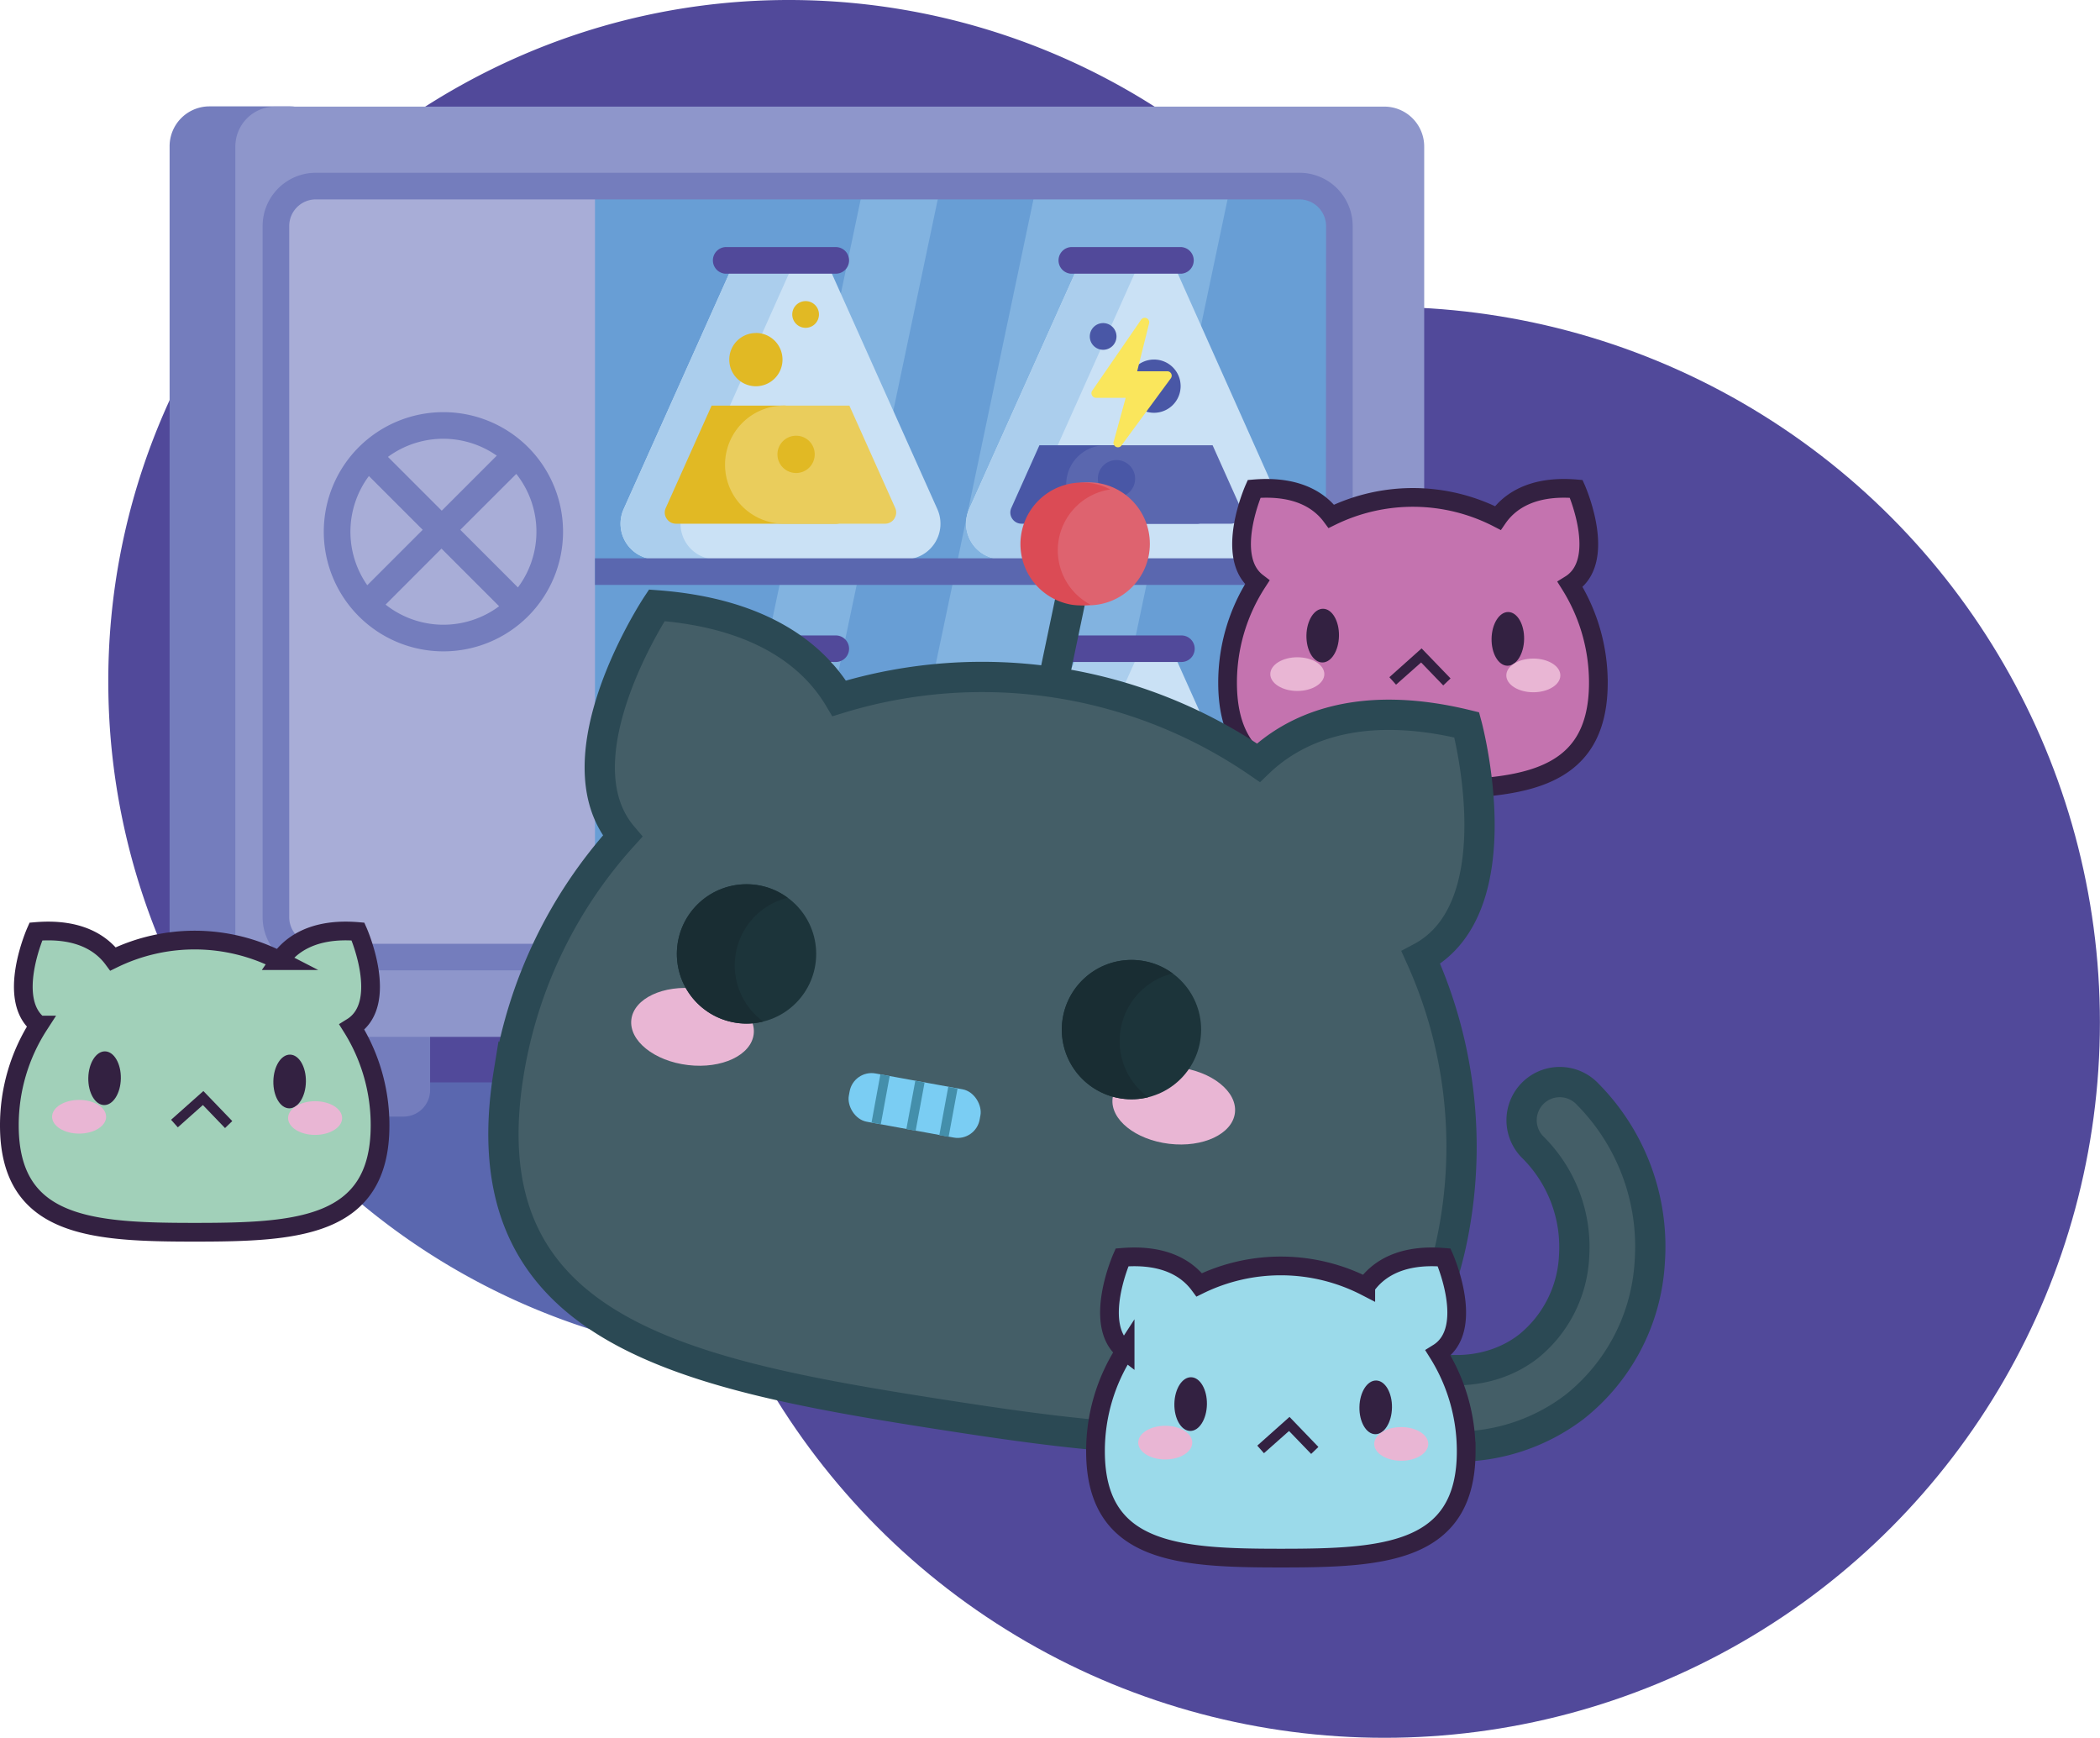 <svg xmlns="http://www.w3.org/2000/svg" viewBox="0 0 258.04 213.53"><defs><style>.cls-1{fill:#51499a;}.cls-2{fill:#5a67af;}.cls-3{fill:#747dbd;}.cls-4{fill:#8e96cb;}.cls-5{fill:#a8add7;}.cls-6{fill:#689ed5;}.cls-7{fill:#82b3e0;}.cls-8{fill:#cae1f5;}.cls-9{fill:#abceed;}.cls-10{fill:#e1b924;}.cls-11{fill:#eacd5c;}.cls-12{fill:#84b140;}.cls-13{fill:#9ccb3b;}.cls-14{fill:#d7302f;}.cls-15{fill:#ef4647;}.cls-16{fill:#4957a6;}.cls-17{fill:#c473af;}.cls-17,.cls-31,.cls-32{stroke:#332141;stroke-width:2.3px;}.cls-17,.cls-20,.cls-31,.cls-32{stroke-linecap:round;}.cls-17,.cls-20,.cls-29,.cls-31,.cls-32{stroke-miterlimit:10;}.cls-18{fill:#332141;}.cls-19{fill:#e9b6d4;}.cls-20{fill:#445e67;stroke:#2b4954;stroke-width:3.72px;}.cls-21{fill:#de636f;}.cls-22{fill:#db4b55;}.cls-23{fill:#7ac8a5;}.cls-24{fill:#98d3b8;}.cls-25{fill:#e4f0fa;}.cls-26{fill:#1c343a;}.cls-27{fill:#192d33;}.cls-28{fill:#7acdf3;}.cls-29{fill:none;stroke:#448fab;stroke-width:1.16px;}.cls-30{fill:#fae65c;}.cls-31{fill:#9bdaea;}.cls-32{fill:#a1d0b9;}</style></defs><g id="Layer_2" data-name="Layer 2"><g id="Layer_6" data-name="Layer 6"><circle class="cls-1" cx="170.12" cy="125.62" r="87.91"/><path class="cls-1" d="M29.76,133.45a83.21,83.21,0,0,1-16.45-49C12.88,38.27,50.77,0,96.93,0a83.63,83.63,0,0,1,67.45,133.07,18.11,18.11,0,0,1-14.62,7.4H43.66a17.31,17.31,0,0,1-13.9-7Z"/><path class="cls-2" d="M75.11,164.1A83.72,83.72,0,0,1,30.39,133H165.47a84,84,0,0,1-6.54,7.89,9.26,9.26,0,0,1-6.75,2.89H82.69A4.29,4.29,0,0,0,78.4,148V161.6a2.59,2.59,0,0,1-3.29,2.5Z"/><path class="cls-3" d="M153.47,127.4v6.53a3.27,3.27,0,0,1-3.27,3.27h-3.92a3.26,3.26,0,0,1-3.27-3.27V127.4a3.27,3.27,0,0,1,3.27-3.27h3.92A3.28,3.28,0,0,1,153.47,127.4ZM49.59,124.13H45.67a3.27,3.27,0,0,0-3.27,3.27v6.53a3.26,3.26,0,0,0,3.27,3.27h3.92a3.26,3.26,0,0,0,3.26-3.27V127.4A3.27,3.27,0,0,0,49.59,124.13ZM35.6,13.07H25.74a4.9,4.9,0,0,0-4.9,4.9V122.5a4.9,4.9,0,0,0,4.9,4.9H35.6a4.9,4.9,0,0,0,4.9-4.9V18A4.9,4.9,0,0,0,35.6,13.07Z"/><path class="cls-4" d="M175,18V122.5a4.9,4.9,0,0,1-4.9,4.9H33.82a4.9,4.9,0,0,1-4.9-4.9V18a4.9,4.9,0,0,1,4.9-4.9H170.13A4.9,4.9,0,0,1,175,18Z"/><path class="cls-5" d="M164.57,27.44V113a4.9,4.9,0,0,1-4.9,4.9H38.33a4.9,4.9,0,0,1-4.9-4.9V27.44a4.9,4.9,0,0,1,4.9-4.9H159.67A4.9,4.9,0,0,1,164.57,27.44Z"/><path class="cls-6" d="M164.57,27.77V112.7a4.9,4.9,0,0,1-4.9,4.9H73.11V22.87h86.56A4.9,4.9,0,0,1,164.57,27.77Z"/><path class="cls-7" d="M151.18,22.87,131.25,117.6H107.41l19.92-94.73Zm-45.08,0L86.17,117.6h9.48l19.92-94.73Z"/><path class="cls-8" d="M115.18,62.56a4.39,4.39,0,0,1-4,6.18H80.63a4.39,4.39,0,0,1-4-6.18L90.32,32h11.17ZM144,32H132.79l-13.7,30.54a4.39,4.39,0,0,0,4,6.18h30.55a4.39,4.39,0,0,0,4-6.18ZM101.49,79.71H90.32L76.63,110.25a4.38,4.38,0,0,0,4,6.18h30.55a4.38,4.38,0,0,0,4-6.18Zm42.46,0H132.79l-13.7,30.54a4.39,4.39,0,0,0,4,6.18h30.55a4.38,4.38,0,0,0,4-6.18Z"/><path class="cls-9" d="M88,68.74H80.63a4.39,4.39,0,0,1-4-6.18L90.32,32h7.34L84,62.56a4.39,4.39,0,0,0,4,6.18Zm38.46-6.18L140.13,32h-7.34l-13.7,30.54a4.39,4.39,0,0,0,4,6.18h7.34A4.39,4.39,0,0,1,126.43,62.56ZM88,116.43H80.63a4.38,4.38,0,0,1-4-6.18L90.32,79.71h7.34L84,110.25A4.38,4.38,0,0,0,88,116.43Zm38.46-6.18,13.7-30.54h-7.34l-13.7,30.54a4.39,4.39,0,0,0,4,6.18h7.34A4.39,4.39,0,0,1,126.43,110.25Z"/><path class="cls-1" d="M104.33,32a1.63,1.63,0,0,1-1.63,1.63H89.11a1.64,1.64,0,0,1,0-3.27H102.7A1.63,1.63,0,0,1,104.33,32Zm27.25,1.63h13.59a1.64,1.64,0,0,0,0-3.27H131.58a1.64,1.64,0,0,0,0,3.27ZM102.7,78.08H89.11a1.63,1.63,0,1,0,0,3.26H102.7a1.63,1.63,0,0,0,0-3.26Zm42.47,0H131.58a1.63,1.63,0,0,0,0,3.26h13.59a1.63,1.63,0,0,0,0-3.26Z"/><path class="cls-2" d="M164.57,71.87H73.11V68.6h91.46Z"/><path class="cls-3" d="M44.09,54.94a14.7,14.7,0,1,0,20.79,0A14.72,14.72,0,0,0,44.09,54.94Zm17,1-6.81,6.81-6.61-6.61A11.47,11.47,0,0,1,61.06,56ZM45.33,58.49l6.61,6.61-6.81,6.81A11.46,11.46,0,0,1,45.33,58.49Zm2.05,15.8,6.87-6.88,7.08,7.08A11.45,11.45,0,0,1,47.38,74.29Zm16.26-2.11L56.56,65.1l6.88-6.87A11.44,11.44,0,0,1,63.64,72.18Zm96-50.95H38.81a6.54,6.54,0,0,0-6.54,6.54V112.7a6.54,6.54,0,0,0,6.54,6.53H159.67a6.54,6.54,0,0,0,6.54-6.53V27.77A6.54,6.54,0,0,0,159.67,21.23Zm3.27,91.47a3.28,3.28,0,0,1-3.27,3.27H38.81a3.27,3.27,0,0,1-3.27-3.27V27.77a3.27,3.27,0,0,1,3.27-3.27H159.67a3.28,3.28,0,0,1,3.27,3.27Z"/><path class="cls-10" d="M99.13,51.65,104,62.41a1.33,1.33,0,0,1-.1,1.31,1.36,1.36,0,0,1-1.16.63H83.07a1.36,1.36,0,0,1-1.16-.63,1.33,1.33,0,0,1-.1-1.31l5.63-12.57h8.89a3.06,3.06,0,0,1,2.8,1.81Z"/><path class="cls-11" d="M109.9,63.72a1.36,1.36,0,0,1-1.16.63H96.62a7.26,7.26,0,1,1,0-14.51h7.75L110,62.41a1.35,1.35,0,0,1-.11,1.31Z"/><path class="cls-10" d="M100.11,55.83a2.29,2.29,0,1,1-2.28-2.29A2.28,2.28,0,0,1,100.11,55.83ZM99,37a1.64,1.64,0,1,0,1.63,1.63A1.63,1.63,0,0,0,99,37Zm-6.12,3.92a3.27,3.27,0,1,0,3.27,3.27A3.27,3.27,0,0,0,92.88,40.91Z"/><path class="cls-12" d="M151.25,110.1a1.37,1.37,0,0,1-.1,1.32,1.36,1.36,0,0,1-1.16.63H125.53a1.38,1.38,0,0,1-1.26-2l7.14-15.92h12.7Z"/><path class="cls-13" d="M152.37,111.42a1.36,1.36,0,0,1-1.16.63h-8.54a8.94,8.94,0,1,1,0-17.87h2.66l7.14,15.92a1.37,1.37,0,0,1-.1,1.32Z"/><path class="cls-12" d="M141.78,104.66a2.29,2.29,0,1,1-2.28-2.28A2.28,2.28,0,0,1,141.78,104.66Zm-3.92-19.11a1.64,1.64,0,1,0,1.64,1.63A1.63,1.63,0,0,0,137.86,85.55ZM144.11,90a3.27,3.27,0,1,0,3.27,3.26A3.27,3.27,0,0,0,144.11,90Z"/><path class="cls-14" d="M96.78,110.1a1.37,1.37,0,0,1-.1,1.32,1.36,1.36,0,0,1-1.16.63H83.07a1.38,1.38,0,0,1-1.26-2l1.79-4h7.24a6.4,6.4,0,0,1,5.85,3.79Z"/><path class="cls-15" d="M109.9,111.42a1.36,1.36,0,0,1-1.16.63H90.45a3,3,0,0,1,0-5.94h17.77l1.79,4a1.37,1.37,0,0,1-.11,1.32Z"/><path class="cls-14" d="M96.89,106.48a2.29,2.29,0,1,1-2.29-2.28A2.29,2.29,0,0,1,96.89,106.48ZM91.72,91.66a1.64,1.64,0,1,0,1.63,1.63A1.63,1.63,0,0,0,91.72,91.66ZM102,97.19a3.27,3.27,0,1,0,3.27,3.26A3.26,3.26,0,0,0,102,97.19Z"/><path class="cls-16" d="M148.37,62.41a1.38,1.38,0,0,1-1.26,1.94H125.53a1.37,1.37,0,0,1-1.16-.63,1.35,1.35,0,0,1-.1-1.31l3.45-7.7h8.76a13,13,0,0,1,11.89,7.7Z"/><path class="cls-2" d="M152.37,63.72a1.36,1.36,0,0,1-1.16.63H135.83a4.82,4.82,0,0,1,0-9.64H149l3.45,7.7A1.35,1.35,0,0,1,152.37,63.72Z"/><path class="cls-16" d="M139.48,58.81a2.29,2.29,0,1,1-2.29-2.28A2.29,2.29,0,0,1,139.48,58.81ZM135.56,39.7a1.64,1.64,0,1,0,1.63,1.63A1.64,1.64,0,0,0,135.56,39.7Zm6.24,4.48a3.27,3.27,0,1,0,3.27,3.26A3.26,3.26,0,0,0,141.8,44.18Z"/><path class="cls-9" d="M94.46,143.73v23.45A82.91,82.91,0,0,1,74.86,164v-20.3a3.27,3.27,0,0,1,3.27-3.26H91.2A3.26,3.26,0,0,1,94.46,143.73Z"/><path class="cls-8" d="M159.27,140.47a83.4,83.4,0,0,1-61.34,26.78,84.46,84.46,0,0,1-11.76-.82v-22.7a3.26,3.26,0,0,1,3.27-3.26Z"/><path class="cls-7" d="M136.81,150.27H94.34a1.64,1.64,0,0,1,0-3.27h42.47a1.64,1.64,0,0,1,0,3.27Zm-14.51,4.9a1.64,1.64,0,0,0-1.64-1.64H94.34a1.64,1.64,0,0,0,0,3.27h26.32A1.63,1.63,0,0,0,122.3,155.17Z"/><path class="cls-17" d="M192.93,71.82c4.68-2.9.75-11.75.75-11.75-5.66-.48-8.37,1.75-9.63,3.58a22.8,22.8,0,0,0-20.46-.21c-1.32-1.78-4-3.83-9.49-3.37,0,0-3.71,8.36.38,11.49a22.62,22.62,0,0,0-3.64,12.33C150.84,96.47,161,97,173.62,97s22.78-.55,22.78-13.13A22.7,22.7,0,0,0,192.93,71.82Z"/><ellipse class="cls-18" cx="162.54" cy="78.1" rx="3.3" ry="2" transform="translate(81.52 239.21) rotate(-88.97)"/><ellipse class="cls-18" cx="185.29" cy="78.51" rx="3.3" ry="2" transform="translate(103.45 262.35) rotate(-88.97)"/><polygon class="cls-18" points="177.34 84.22 174.62 81.4 171.54 84.13 170.72 83.21 174.68 79.67 178.24 83.36 177.34 84.22"/><ellipse class="cls-19" cx="159.41" cy="82.83" rx="3.32" ry="2.07"/><ellipse class="cls-19" cx="188.41" cy="82.99" rx="3.32" ry="2.07"/><line class="cls-20" x1="132.49" y1="69.1" x2="127.57" y2="92.59"/><circle class="cls-21" cx="133.73" cy="66.82" r="7.56"/><path class="cls-22" d="M134,74.3a7.67,7.67,0,0,1-2.34,0,7.56,7.56,0,1,1,4.77-14.16A7.56,7.56,0,0,0,134,74.3Z"/><path class="cls-23" d="M160,117.74a27.41,27.41,0,0,0-6.69-4.12c-1.06-.47-2.09-.94-2.95-1.34,0,0-5-2.28-6.79-4.78,19.78,4.79,34.56,23.86,34.56,46.66v.77a1.47,1.47,0,0,1-1.45-1.46,46.93,46.93,0,0,0-1.21-10.57c-1.62,0-3.81-.26-5.32-.43,0,0-5.49-.63-6.55-2.55a.2.2,0,0,1,0-.07c0-.52,3.75-1.15,6.67-.85a15.63,15.63,0,0,1,4.5,1.17,47.53,47.53,0,0,0-1.65-4.65,63.19,63.19,0,0,1-7.95.9s-7.56.54-9.47-1.78a.19.19,0,0,1,0-.09c-.11-.71,4.76-2.49,8.77-2.84a21.6,21.6,0,0,1,7.24.68,47,47,0,0,0-2.58-4.46c-1.95.71-6.32,1-9.07,1.22,0,0-7.55.54-9.47-1.79a.19.19,0,0,1,0-.08c-.11-.72,4.76-2.5,8.77-2.84a21.45,21.45,0,0,1,8,.89,46.79,46.79,0,0,0-3.68-4.29c-1.66.67-6.67.38-9.7.2,0,0-7.56-.43-9.16-3a.12.12,0,0,1,0-.08c0-.73,5-1.87,9.06-1.69a21.73,21.73,0,0,1,6.31,1.29l0,0Z"/><path class="cls-24" d="M165,131.8c3.07.45,5.22,1.39,5.19,2.42,0,1.24-12.1,1.62-13.09.42a.19.19,0,0,1,0-.09C157,133.88,161.18,132.29,165,131.8Zm0,8a.2.2,0,0,0,0,.07c.57,1,8.1,1.63,8.19.85s-1-1.32-2.6-1.84C167.92,138.85,165,139.39,165,139.85Zm-5.16-15.32c-3.81.49-8,2.08-7.93,2.75a.19.19,0,0,0,0,.08c1.13,1.37,13.41.82,13.44-.37s-2.29-2-5.55-2.46Zm-15.49-18.47a.17.17,0,0,0,0,.1c.33,1.76,2.92,3.61,5,4.8,3.08,1.09,5.59,1.53,6,.57s-10.77-6.06-11-5.47Zm9.13,10.42c-3.62.12-7.41,1.06-7.39,1.69a.12.12,0,0,0,0,.08c1.1,1.76,12.89,1.74,12.92.69s-2.29-2-5.56-2.46Z"/><path class="cls-25" d="M161.36,140.22c.91-.43,2.46,1.11,3.22,2.1,2.34,3.07,2.62,8.18,1.37,8.69s-4.65-3.41-5.21-7.3c-.05-.38-.41-3,.62-3.49Z"/><path class="cls-20" d="M178.82,177.75a23.92,23.92,0,0,0,14.63-4.86A24.49,24.49,0,0,0,202.72,155a26.62,26.62,0,0,0-7.64-20.56,4.69,4.69,0,1,0-6.66,6.6,17.29,17.29,0,0,1,5,13.32,15.16,15.16,0,0,1-5.63,11.09c-6.47,5-16.67,3.37-22.27-3.47a4.69,4.69,0,0,0-7.25,5.94A26.76,26.76,0,0,0,178.82,177.75Z"/><path class="cls-20" d="M76.5,102.74c-8.2-9.64,4.2-28.36,4.2-28.36,13.37,1,19.55,6.59,22.42,11.43a59.94,59.94,0,0,1,51.51,7.91c4.09-3.94,11.87-8,25.6-4.65,0,0,6.06,22.39-5.64,28.59A56.48,56.48,0,0,1,178.85,150c-5.12,31.48-31.39,28.77-63.51,23.76s-57.95-10.46-52.83-41.94A57,57,0,0,1,76.5,102.74Z"/><ellipse class="cls-19" cx="144.22" cy="135.85" rx="4.73" ry="7.57" transform="translate(-7.7 263.02) rotate(-83.22)"/><ellipse class="cls-19" cx="85.1" cy="126.17" rx="4.73" ry="7.57" transform="translate(-50.24 195.78) rotate(-83.22)"/><circle class="cls-26" cx="91.73" cy="117.21" r="8.56"/><circle class="cls-26" cx="139.03" cy="126.51" r="8.56"/><path class="cls-27" d="M93.79,125.52a8.42,8.42,0,0,1-3.71.09,8.56,8.56,0,1,1,3.3-16.8,8.38,8.38,0,0,1,3.4,1.5,8.56,8.56,0,0,0-3,15.21Z"/><path class="cls-27" d="M141.1,134.82a8.47,8.47,0,0,1-3.72.09,8.56,8.56,0,1,1,3.3-16.8,8.42,8.42,0,0,1,3.41,1.5,8.55,8.55,0,0,0-3,15.21Z"/><rect class="cls-28" x="104.2" y="132.83" width="16.34" height="6.03" rx="2.74" transform="translate(26.17 -17.94) rotate(10.32)"/><line class="cls-29" x1="108.75" y1="132.11" x2="107.66" y2="138.04"/><line class="cls-29" x1="113.04" y1="132.9" x2="111.94" y2="138.84"/><line class="cls-29" x1="117.09" y1="133.65" x2="115.99" y2="139.59"/><path class="cls-30" d="M143.38,45.62h-3.65l1.46-5.86a.55.55,0,0,0-1-.44l-6,8.71a.54.54,0,0,0,0,.56.55.55,0,0,0,.49.29h3.64l-1.45,5.3a.55.55,0,0,0,1,.46l6-8.16a.54.54,0,0,0-.44-.86Z"/><path class="cls-31" d="M176.7,166.25c4.68-2.9.75-11.75.75-11.75-5.66-.48-8.37,1.75-9.63,3.58a22.8,22.8,0,0,0-20.46-.21c-1.32-1.78-4-3.83-9.49-3.37,0,0-3.71,8.35.38,11.49a22.59,22.59,0,0,0-3.64,12.33c0,12.58,10.2,13.13,22.78,13.13s22.77-.55,22.77-13.13A22.69,22.69,0,0,0,176.7,166.25Z"/><ellipse class="cls-18" cx="146.31" cy="172.53" rx="3.3" ry="2" transform="translate(-28.83 315.71) rotate(-88.97)"/><ellipse class="cls-18" cx="169.06" cy="172.94" rx="3.3" ry="2" transform="translate(-6.91 338.85) rotate(-88.97)"/><polygon class="cls-18" points="161.11 178.65 158.39 175.83 155.31 178.56 154.49 177.63 158.45 174.1 162 177.79 161.11 178.65"/><ellipse class="cls-19" cx="143.18" cy="177.26" rx="3.32" ry="2.07"/><ellipse class="cls-19" cx="172.18" cy="177.42" rx="3.32" ry="2.07"/><path class="cls-32" d="M43.24,126.21c4.68-2.9.75-11.75.75-11.75-5.66-.48-8.37,1.75-9.63,3.58a22.82,22.82,0,0,0-20.47-.21c-1.32-1.78-4-3.83-9.48-3.37,0,0-3.71,8.35.37,11.49a22.67,22.67,0,0,0-3.63,12.33c0,12.58,10.2,13.13,22.78,13.13s22.77-.55,22.77-13.13A22.66,22.66,0,0,0,43.24,126.21Z"/><ellipse class="cls-18" cx="12.85" cy="132.49" rx="3.3" ry="2" transform="translate(-119.85 142.95) rotate(-88.97)"/><ellipse class="cls-18" cx="35.6" cy="132.9" rx="3.3" ry="2" transform="translate(-97.93 166.09) rotate(-88.97)"/><polygon class="cls-18" points="27.65 138.61 24.93 135.78 21.85 138.52 21.02 137.59 24.99 134.06 28.54 137.75 27.65 138.61"/><ellipse class="cls-19" cx="9.72" cy="137.22" rx="3.32" ry="2.07"/><ellipse class="cls-19" cx="38.72" cy="137.38" rx="3.32" ry="2.07"/></g></g></svg>